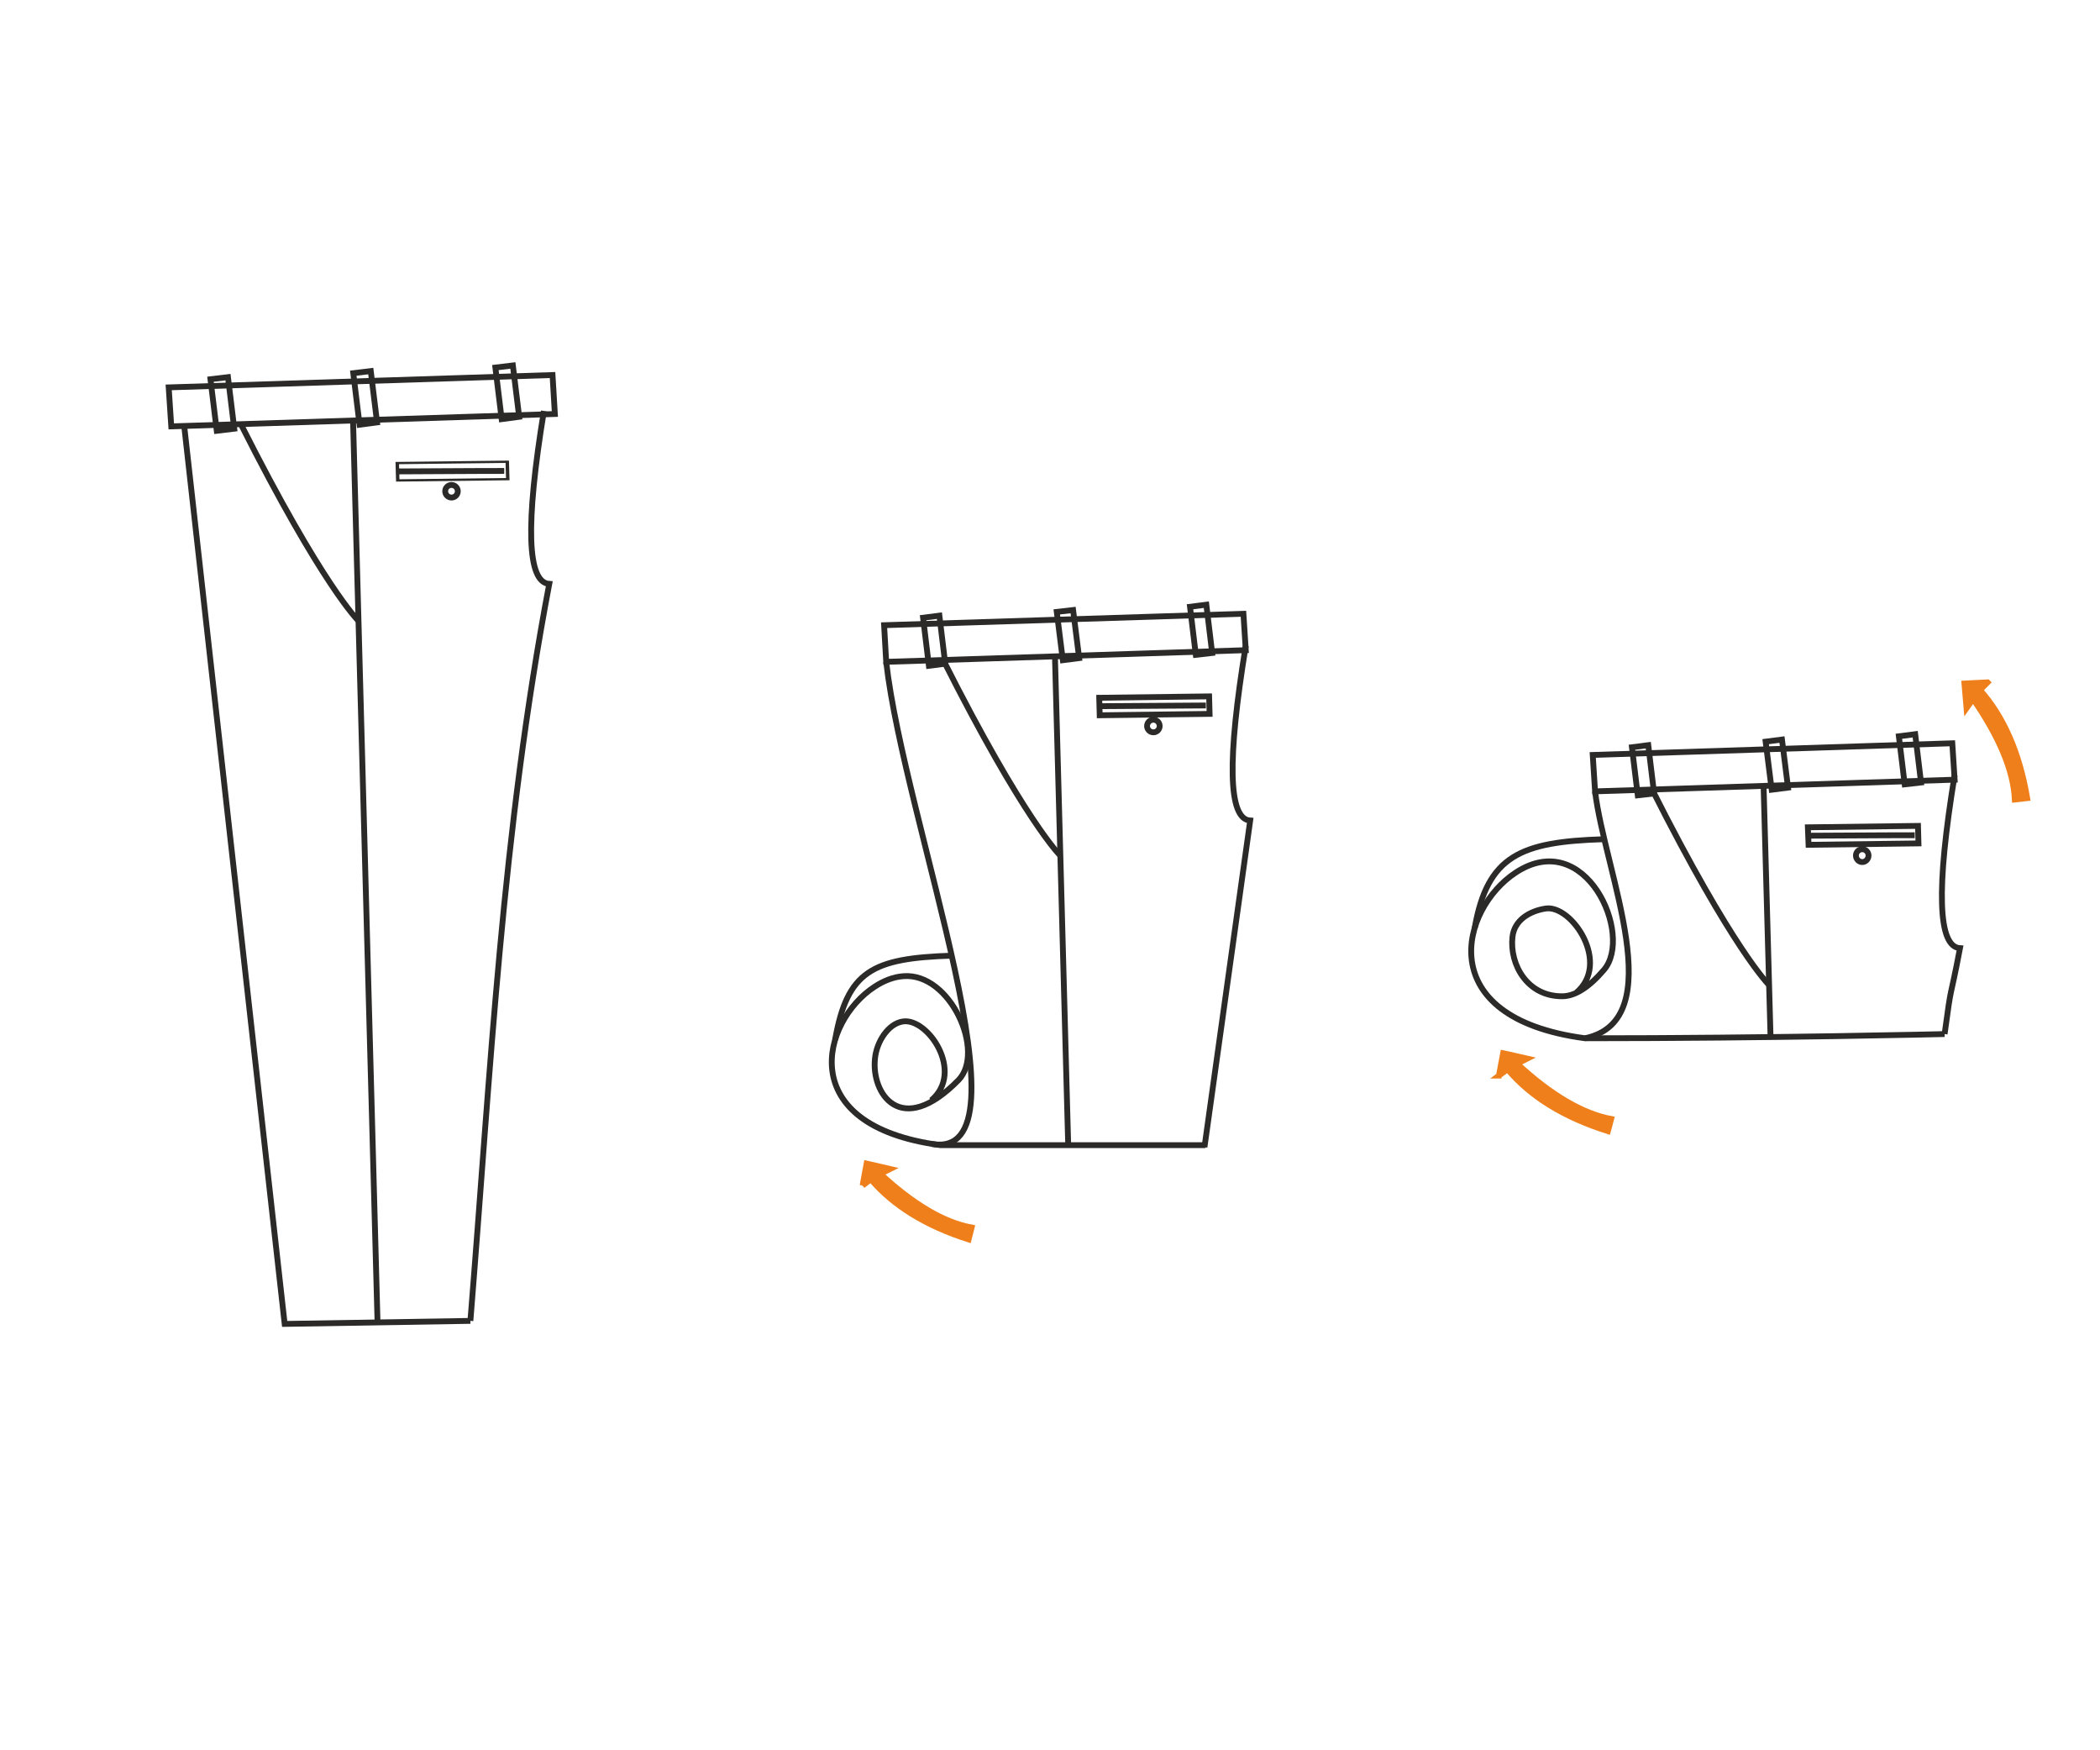 <?xml version="1.0" encoding="UTF-8"?> <svg xmlns="http://www.w3.org/2000/svg" xmlns:xlink="http://www.w3.org/1999/xlink" xml:space="preserve" width="90mm" height="75mm" version="1.1" style="shape-rendering:geometricPrecision; text-rendering:geometricPrecision; image-rendering:optimizeQuality; fill-rule:evenodd; clip-rule:evenodd" viewBox="0 0 9000 7500"> <defs> <style type="text/css"> .str0 {stroke:#2B2A29;stroke-width:25} .str1 {stroke:#EF7F1A;stroke-width:25} .fil0 {fill:none} .fil1 {fill:#EF7F1A} </style> </defs> <g id="Слой_x0020_1">  <path class="fil0 str0" d="M790 1830c287,2562 430,3843 430,3843 531,-9 796,-13 796,-13"></path> <rect class="fil0 str0" transform="matrix(-0.593 0.007 -0.011 -0.392 2176.09 2053.12)" width="795" height="190"></rect> <path class="fil0 str0" d="M1707 2020c302,-2 454,-2 454,-2"></path> <path class="fil0 str0" d="M1513 1798c70,2579 105,3868 105,3868"></path> <circle class="fil0 str0" cx="1935" cy="2105" r="27"></circle> <path class="fil0 str0" d="M2331 1761c-80,488 -72,735 23,741 -203,1068 -250,2073 -338,3158"></path> <path class="fil0 str0" d="M1033 1819c349,692 503,841 503,841"></path> <polygon class="fil0 str0" points="3798,2836 5339,2786 5329,2630 3789,2679 "></polygon> <path class="fil0 str0" d="M3798 2836c78,690 641,2140 196,2066"></path> <polygon class="fil0 str0" points="4555,2829 4625,2820 4599,2614 4529,2622 "></polygon> <polygon class="fil0 str0" points="5125,2806 5195,2798 5170,2591 5100,2600 "></polygon> <polygon class="fil0 str0" points="5182,2984 4711,2990 4713,3065 5184,3059 "></polygon> <path class="fil0 str0" d="M4715 3026c302,-2 453,-3 453,-3"></path> <line class="fil0 str0" x1="4521" y1="2804" x2="4578" y2="4907"></line> <path class="fil0 str0" d="M4943 3084c15,0 27,12 27,27 0,15 -12,27 -27,27 -15,0 -27,-12 -27,-27 0,-15 12,-27 27,-27z"></path> <path class="fil0 str0" d="M5339 2767c-80,488 -76,743 19,749l-196 1400"></path> <path class="fil0 str0" d="M4041 2825c349,692 503,841 503,841"></path> <polygon class="fil0 str0" points="3981,2853 4051,2844 4026,2638 3956,2647 "></polygon> <path class="fil0 str0" d="M5166 4907c0,0 -379,0 -1136,0 -632,-84 -507,-531 -283,-678 39,-26 82,-43 124,-46 203,-17 353,325 237,445 -247,252 -375,58 -358,-93 7,-70 56,-149 120,-158 107,-16 265,217 121,338"></path> <polygon class="fil0 str0" points="6836,3391 8377,3341 8367,3185 6826,3235 "></polygon> <path class="fil0 str0" d="M6836 3391c42,349 327,979 -43,1058"></path> <polygon class="fil0 str0" points="7593,3384 7663,3375 7637,3169 7567,3178 "></polygon> <polygon class="fil0 str0" points="8163,3361 8233,3353 8208,3146 8138,3155 "></polygon> <polygon class="fil0 str0" points="8220,3539 7748,3545 7751,3620 8222,3614 "></polygon> <path class="fil0 str0" d="M7753 3581c302,-2 453,-2 453,-2"></path> <line class="fil0 str0" x1="7558" y1="3359" x2="7588" y2="4442"></line> <path class="fil0 str0" d="M7981 3639c15,0 27,12 27,27 0,15 -12,28 -27,28 -15,0 -27,-13 -27,-28 0,-15 12,-27 27,-27z"></path> <path class="fil0 str0" d="M8377 3322c-80,488 -72,735 23,741 -46,242 -34,131 -66,368"></path> <path class="fil0 str0" d="M7079 3380c349,692 503,841 503,841"></path> <polygon class="fil0 str0" points="7019,3408 7089,3400 7064,3193 6994,3202 "></polygon> <path class="fil1 str1" d="M3697 5080c24,-18 35,-27 35,-27 97,114 237,200 419,258 0,0 4,-17 13,-51 -119,-22 -249,-99 -391,-230 28,-14 42,-21 42,-21 -68,-16 -101,-23 -101,-23 -12,63 -17,94 -17,94z"></path> <path class="fil1 str1" d="M6424 4609c24,-18 37,-27 37,-27 99,118 243,206 430,265 0,0 5,-17 14,-52 -122,-23 -257,-102 -403,-237 29,-15 43,-22 43,-22 -69,-16 -103,-23 -103,-23 -12,64 -18,96 -18,96z"></path> <path class="fil0 str0" d="M3579 4456c52,-296 160,-350 500,-361"></path> <path class="fil0 str0" d="M8334 4431c0,0 -747,18 -1541,18 -662,-88 -532,-556 -297,-710 300,-197 506,268 378,417 -65,76 -124,112 -177,113 -151,2 -228,-136 -215,-254 8,-74 76,-112 143,-122 112,-16 281,236 129,362"></path> <path class="fil0 str0" d="M6320 3977c55,-311 197,-370 554,-381"></path> <path class="fil1 str1" d="M8518 2924c-22,22 -32,33 -32,33 102,115 169,269 202,463 0,0 -18,2 -53,6 -6,-124 -66,-267 -179,-431 -19,26 -28,39 -28,39 -6,-70 -9,-105 -9,-105 66,-3 99,-5 99,-5z"></path> <polygon class="fil0 str0" points="734,1827 2378,1774 2368,1607 723,1660 "></polygon> <polygon class="fil0 str0" points="1541,1820 1616,1810 1589,1590 1514,1599 "></polygon> <polygon class="fil0 str0" points="2150,1796 2225,1786 2198,1566 2123,1575 "></polygon> <polygon class="fil0 str0" points="929,1846 1004,1837 977,1616 902,1625 "></polygon> </g> </svg> 